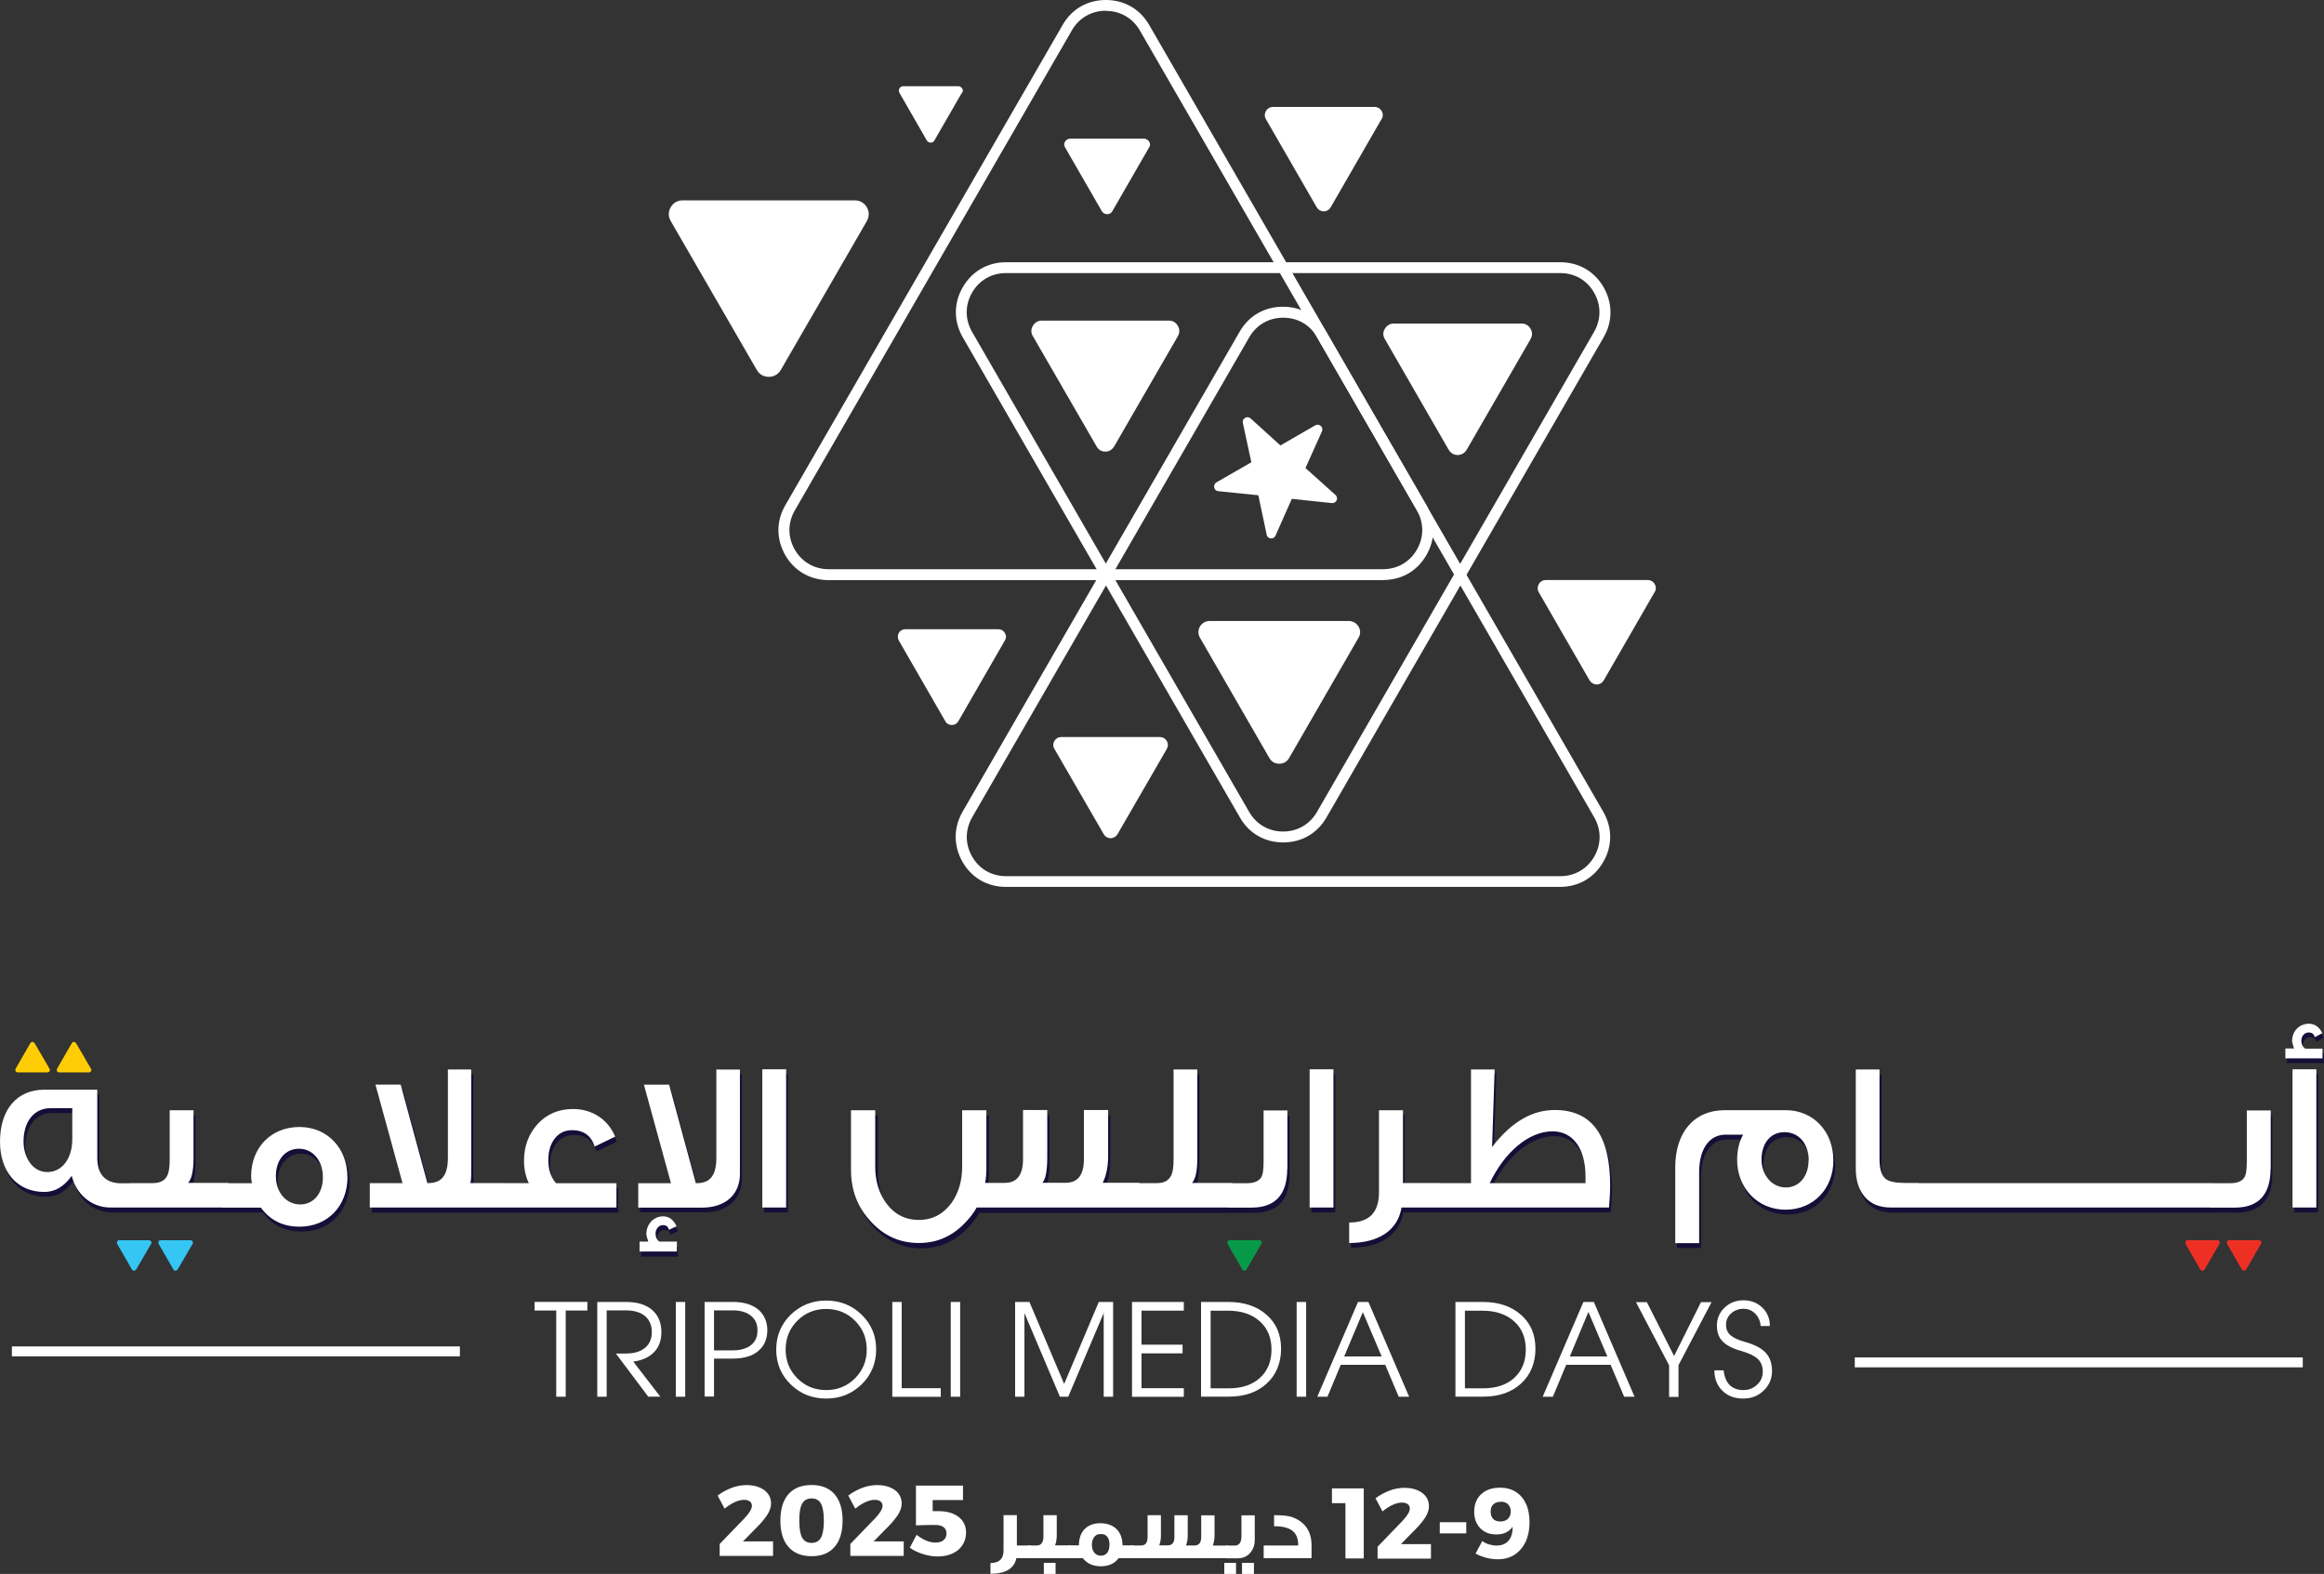 <?xml version="1.0" encoding="UTF-8"?>
<svg id="Layer_2" data-name="Layer 2" xmlns="http://www.w3.org/2000/svg" viewBox="0 0 279.1 189">
  <rect x="0" y="0" width="279.1" height="189" fill="#333333" stroke="none"/>
  <defs>
    <style>
      .cls-1 {
        fill: #069a48;
      }

      .cls-1, .cls-2, .cls-3, .cls-4, .cls-5 {
        fill-rule: evenodd;
      }

      .cls-2, .cls-6 {
        fill: #fff;
      }

      .cls-3 {
        fill: #ffcd05;
      }

      .cls-4 {
        fill: #ee3024;
      }

      .cls-5 {
        fill: #35c6f4;
      }

      .cls-7 {
        fill: #130f38;
      }
    </style>
  </defs>
  <g id="Layer_1-2" data-name="Layer 1">
    <g>
      <path class="cls-6" d="M154.1,101.16c-2.21,0-4.11-1.09-5.2-3.01l-33.28-57.65c-1.1-1.92-1.1-4.11,0-6,1.1-1.92,2.99-3.01,5.2-3.01h66.57c2.21,0,4.11,1.1,5.2,3.01s1.1,4.11,0,6l-33.28,57.65c-1.1,1.92-2.99,3.01-5.2,3.01ZM120.81,32.79c-1.72,0-3.21.86-4.07,2.35-.86,1.49-.86,3.21,0,4.71l33.28,57.65c.86,1.49,2.35,2.35,4.07,2.35s3.21-.86,4.07-2.35l33.28-57.65c.86-1.49.86-3.21,0-4.71-.86-1.51-2.35-2.35-4.07-2.35h-66.57Z"/>
      <path class="cls-6" d="M166.08,69.66h-66.57c-2.21,0-4.11-1.1-5.2-2.99-1.1-1.92-1.1-4.11,0-6L127.62,2.99c1.1-1.92,2.99-2.99,5.2-2.99s4.11,1.1,5.2,3.01l33.28,57.65c1.1,1.92,1.1,4.11,0,6-1.1,1.92-2.99,2.99-5.2,2.99h-.02ZM132.8,1.29c-1.72,0-3.21.86-4.07,2.35l-33.28,57.65c-.86,1.51-.86,3.21,0,4.71.86,1.49,2.35,2.35,4.07,2.35h66.57c1.72,0,3.21-.86,4.07-2.35.86-1.49.86-3.21,0-4.71L136.89,3.66c-.86-1.49-2.35-2.35-4.07-2.35l-.02-.02Z"/>
      <path class="cls-6" d="M187.36,106.5h-66.57c-2.21,0-4.11-1.1-5.2-3.01-1.09-1.92-1.09-4.09,0-6l33.28-57.65c1.1-1.92,2.99-3.01,5.2-3.01s4.11,1.1,5.2,3.01l33.28,57.65c1.1,1.92,1.1,4.11,0,6-1.1,1.92-2.99,3.01-5.2,3.01ZM154.1,38.15c-1.72,0-3.21.86-4.07,2.35l-33.28,57.65c-.86,1.51-.86,3.21,0,4.71.86,1.51,2.35,2.35,4.07,2.35h66.57c1.72,0,3.21-.86,4.07-2.35.86-1.49.86-3.21,0-4.71l-33.28-57.65c-.86-1.51-2.35-2.35-4.07-2.35Z"/>
      <path class="cls-2" d="M141.46,40.36l-7.65,13.24c-.24.39-.61.63-1.06.63s-.84-.22-1.06-.63l-7.65-13.24c-.24-.39-.24-.84,0-1.23.22-.39.61-.63,1.06-.63h15.29c.45,0,.84.22,1.06.63.24.39.24.84,0,1.23Z"/>
      <path class="cls-2" d="M163.15,76.58l-8.35,14.47c-.25.43-.67.66-1.17.66s-.92-.23-1.17-.66l-8.35-14.47c-.25-.43-.25-.92,0-1.35.26-.43.67-.66,1.17-.66h16.7c.49,0,.92.25,1.17.66.26.43.26.92,0,1.35Z"/>
      <path class="cls-2" d="M183.82,40.71l-7.68,13.3c-.24.39-.63.63-1.08.63s-.84-.22-1.08-.63l-7.67-13.3c-.24-.39-.24-.84,0-1.23.24-.39.61-.63,1.08-.63h15.35c.45,0,.84.22,1.07.63.24.39.24.84,0,1.23Z"/>
      <path class="cls-2" d="M138,17.7l-4.42,7.67c-.14.23-.35.35-.62.35s-.49-.14-.63-.35l-4.42-7.67c-.14-.23-.14-.49,0-.7.14-.23.35-.35.63-.35h8.84c.25,0,.49.14.63.35.14.23.14.49,0,.7Z"/>
      <path class="cls-2" d="M165.91,14.31l-6.1,10.58c-.18.31-.49.49-.84.49s-.66-.18-.84-.49l-6.1-10.58c-.18-.31-.18-.66,0-.98.18-.31.49-.49.84-.49h12.22c.35,0,.66.18.84.49.18.31.18.66,0,.98"/>
      <path class="cls-2" d="M198.7,71.12l-6.1,10.58c-.18.31-.49.49-.84.49s-.66-.18-.86-.49l-6.1-10.58c-.18-.31-.18-.66,0-.98.18-.31.49-.49.86-.49h12.22c.35,0,.67.18.84.49.18.31.18.66,0,.98"/>
      <path class="cls-2" d="M120.68,76.91l-5.59,9.7c-.16.29-.45.45-.78.45s-.63-.16-.78-.45l-5.59-9.7c-.16-.29-.16-.61,0-.9.16-.29.45-.45.78-.45h11.18c.33,0,.61.16.78.45.18.29.18.61,0,.9Z"/>
      <path class="cls-2" d="M140.13,89.93l-5.93,10.25c-.18.29-.47.47-.82.47s-.65-.18-.82-.47l-5.93-10.25c-.18-.29-.18-.65,0-.96.18-.31.47-.47.82-.47h11.85c.35,0,.65.18.82.47.18.29.18.65,0,.96Z"/>
      <path class="cls-2" d="M115.51,11.15l-3.29,5.71c-.1.18-.25.27-.45.27s-.35-.1-.47-.27l-3.28-5.71c-.1-.18-.1-.35,0-.53.1-.18.27-.27.47-.27h6.59c.19,0,.35.1.47.27.12.18.1.35,0,.53"/>
      <path class="cls-2" d="M104.11,26.54l-10.33,17.87c-.31.53-.82.84-1.45.84s-1.13-.29-1.45-.84l-10.33-17.87c-.31-.53-.31-1.13,0-1.66.31-.53.82-.82,1.45-.82h20.65c.61,0,1.13.29,1.45.82.31.53.31,1.13,0,1.66Z"/>
      <path class="cls-2" d="M150.19,50.24l3.58,3.25,4.19-2.42c.21-.12.47-.1.66.08.2.16.24.43.14.65l-1.98,4.4,3.6,3.23c.2.16.23.43.14.65-.1.23-.33.35-.57.33l-4.81-.51-1.96,4.42c-.1.23-.33.35-.57.33-.25-.02-.45-.2-.49-.45l-1-4.73-4.81-.49c-.25-.02-.45-.2-.49-.45-.06-.23.06-.49.27-.61l4.19-2.41-1.02-4.73c-.06-.23.06-.49.27-.61.22-.12.47-.1.67.08"/>
      <path class="cls-7" d="M78.91,148.7c0-.51.35-1,.88-1,.39,0,.65.18.72.57l.92-.43c-.35-.8-.9-1.17-1.62-1.17-1.11,0-2.01.92-2.01,2.13,0,.1.08.41.23.9h-1.04v1.19h4.44v-1.19h-2.09c-.31-.18-.47-.51-.47-.98l.04-.02Z"/>
      <path class="cls-7" d="M86.26,139.62c0,1.15-.23,1.98-.72,2.46-.39.39-.96.57-1.74.57l-3.21-11.83h-3.03l3.25,11.83h-3.93v2.93h7.69c2.78,0,4.52-1.6,4.52-4.03v-12.54h-2.8v10.62l-.02-.02Z"/>
      <path class="cls-7" d="M66.04,139.9c0-1,.23-1.82.7-2.48.51-.74,1.23-1.13,2.19-1.13,1.37,0,2.27.66,2.7,1.97l2.46-1.17c-.84-2.09-2.78-3.32-5.05-3.32-1.72,0-3.17.59-4.26,1.8-1.11,1.21-1.64,2.68-1.64,4.4,0,.96.18,1.86.57,2.7h-6.96c.08-.35.1-.72.1-1.11v-12.53h-2.8v10.62c0,1.15-.23,1.98-.72,2.46-.39.39-.96.57-1.74.57l-3.21-11.83h-3.03l3.25,11.83h-3.93v2.93h29.59v-2.93h-7.26c-.63-.68-.92-1.58-.92-2.76h-.04Z"/>
      <path class="cls-7" d="M277.02,126.48c-.31-.18-.47-.51-.47-.96,0-.49.33-.98.88-.98.39,0,.64.18.72.57l.92-.49c-.35-.74-.9-1.13-1.62-1.13-1.11,0-1.99.88-1.99,2.07,0,.14.08.41.23.9h-1.04v1.19h4.44v-1.19h-2.07v.02Z"/>
      <path class="cls-7" d="M36.2,135.93c-3.42,0-5.81,2.46-5.81,5.91,0,.24.02.47.06.68v.14h-7.63c.43-.49.65-1.47.65-2.97v-5.77h-2.86v5.91c0,.9-.1,1.56-.31,1.96-.31.59-.9.88-1.74.88h-3.77c-1.94,0-2.87-1.08-2.87-3.09v-8.15h-6.36c-3.29,0-5.32,2.39-5.32,6.24,0,3.58,2.03,6.04,5.32,6.04,1.29,0,2.39-.65,3.29-1.92.59,2.29,2.42,3.81,4.65,3.81h18.07c1.11,1.53,2.68,2.29,4.65,2.29,3.42,0,5.75-2.52,5.75-5.95s-2.35-6.02-5.75-6.02l-.02.02ZM8.9,137.39c0,2.19-1.13,3.93-3.01,3.93-1.72,0-2.84-1.7-2.84-3.68,0-2.38,1.23-3.99,3.25-3.99h2.6v3.74ZM36.28,145.2c-1.72,0-2.93-1.47-2.93-3.38s1.15-3.29,2.78-3.29,2.87,1.47,2.87,3.42-1.13,3.27-2.72,3.27v-.02Z"/>
      <path class="cls-7" d="M94.63,128.99h-2.86v16.6h2.86v-16.6Z"/>
      <path class="cls-7" d="M278.39,128.99h-2.86v16.6h2.86v-16.6Z"/>
      <path class="cls-7" d="M186.93,133.85c-2.7,0-5.16,1.39-7.53,4.44l.31-9.31h-2.84v13.65h-8.17v-8.74h-2.88v9.82c0,2.46-1.17,3.66-3.58,3.66v2.46c3.5,0,5.83-1.52,6.28-4.26h24.93c.08-.96.14-1.82.14-2.68,0-6.02-2.21-9.05-6.65-9.05l-.02.02ZM190.63,142.65h-11.52c1.74-3.66,4.65-6.22,7.55-6.22,2.48,0,3.95,2.13,3.95,5.4v.82h.02Z"/>
      <path class="cls-7" d="M270,139.96c0,.92-.08,1.55-.2,1.86-.29.57-.88.84-1.82.84h-38.99c-1.08,0-1.82-.16-2.21-.43-.55-.39-.82-1.21-.82-2.46v-10.74h-2.86v11.91c0,1.41.33,2.52,1.02,3.34.74.9,1.8,1.33,3.19,1.33h41.28c2.85,0,4.3-1.54,4.3-4.65v-7.02h-2.88v6.04l-.02-.02Z"/>
      <path class="cls-7" d="M151.95,139.96c0,.92-.08,1.55-.2,1.86-.27.57-.88.84-1.82.84h-6.53c.41-.49.63-1.47.63-2.97v-10.68h-2.85v10.81c0,.9-.1,1.56-.31,1.96-.31.59-.88.88-1.72.88h-6.47c.43-.92.65-1.98.65-3.19v-5.55h-2.89v5.91c0,1.88-.72,2.84-2.19,2.84h-2.8c.39-.41.59-1.47.59-3.13v-5.61h-2.89v5.89c0,1.9-.72,2.86-2.19,2.86h-2.35c.08-.51.14-1.06.14-1.58v-7.16h-2.89v6.81c0,1.66-.41,3.11-1.27,4.32-1,1.37-2.31,2.05-3.93,2.05s-2.95-.7-3.95-2.05c-.84-1.21-1.29-2.64-1.29-4.32v-6.81h-2.91v7.16c0,2.48.82,4.58,2.44,6.28,1.56,1.66,3.48,2.52,5.71,2.52s4.17-.88,5.73-2.62c.49-.51.88-1.06,1.21-1.64h32.97c2.85,0,4.3-1.54,4.3-4.65v-7.02h-2.86v6.04l-.04-.02Z"/>
      <path class="cls-7" d="M214.64,133.89h-7.26c-3.81,0-5.98,2.72-5.98,6.84v9.13h2.88v-8.53c0-2.8,1.23-4.5,3.17-4.5h2.11c-.49.88-.72,1.88-.72,3.03,0,3.34,2.39,5.98,5.81,5.98s5.75-2.54,5.75-5.9-2.35-6.04-5.75-6.04v-.02ZM214.72,143.2c-1.72,0-2.93-1.49-2.93-3.36s1-3.29,2.76-3.29,2.91,1.47,2.91,3.38-1.11,3.27-2.72,3.27h-.02Z"/>
      <path class="cls-7" d="M160.36,128.99h-2.86v16.6h2.86v-16.6Z"/>
      <path class="cls-6" d="M278.9,127.09h-4.44v-1.19h1.04c-.16-.49-.23-.76-.23-.9,0-1.21.9-2.07,2.01-2.07.72,0,1.25.39,1.62,1.13l-.92.49c-.08-.39-.33-.57-.72-.57-.55,0-.88.49-.88.98,0,.43.16.76.47.96h2.07v1.19l-.02-.02ZM278.18,145h-2.86v-16.6h2.86v16.6ZM272.68,140.35c0,3.11-1.45,4.66-4.28,4.66h-3.03v-2.93h2.43c.96,0,1.54-.27,1.82-.84.14-.31.21-.92.21-1.86v-6.04h2.87v7.02h-.02ZM265.78,145h-5.67v-2.93h5.67v2.93ZM260.69,145h-5.67v-2.93h5.67v2.93ZM255.61,145h-5.67v-2.93h5.67v2.93ZM250.51,145h-5.67v-2.93h5.67v2.93ZM245.42,145h-5.67v-2.93h5.67v2.93ZM240.34,145h-5.67v-2.93h5.67v2.93ZM235.25,145h-5.67v-2.93h5.67v2.93ZM230.46,145h-3.36c-1.39,0-2.45-.43-3.19-1.33-.68-.82-1.04-1.94-1.04-3.34v-11.91h2.85v10.74c0,1.25.27,2.09.82,2.46.39.27,1.13.43,2.21.43h1.7v2.95ZM217.22,139.35c0-1.94-1.13-3.4-2.91-3.4s-2.76,1.45-2.76,3.28,1.21,3.36,2.93,3.36c1.62,0,2.72-1.37,2.72-3.26M220.18,139.35c0,3.36-2.37,5.91-5.75,5.91s-5.81-2.64-5.81-5.98c0-1.15.23-2.15.72-3.03h-2.11c-1.94,0-3.17,1.7-3.17,4.5v8.53h-2.87v-9.13c0-4.11,2.19-6.84,5.98-6.84h7.26c3.42,0,5.75,2.64,5.75,6.04M190.41,142.07v-.82c0-3.27-1.47-5.4-3.95-5.4-2.91,0-5.81,2.56-7.55,6.22h11.52-.02ZM193.25,145h-21.32v-2.93h4.73v-13.65h2.84l-.31,9.31c2.37-3.05,4.83-4.44,7.53-4.44,4.44,0,6.65,3.03,6.65,9.05,0,.84-.06,1.72-.14,2.68M172.91,145h-4.6c-.43,2.76-2.78,4.26-6.28,4.26v-2.46c2.39,0,3.58-1.17,3.58-3.66v-9.82h2.88v8.74h4.42v2.93ZM160.14,145h-2.86v-16.6h2.86v16.6ZM154.59,140.35c0,3.11-1.45,4.66-4.28,4.66h-2.78v-2.93h2.19c.96,0,1.54-.27,1.82-.84.14-.31.21-.92.21-1.86v-6.04h2.86v7.02h-.02ZM148,145h-11.77v-2.93h2.68c.84,0,1.41-.27,1.72-.88.22-.39.31-1.06.31-1.96v-10.81h2.85v10.66c0,1.53-.21,2.5-.63,2.97h4.83v2.95ZM136.81,145h-19.52c-.33.59-.72,1.13-1.21,1.64-1.57,1.74-3.46,2.62-5.73,2.62s-4.15-.84-5.71-2.52c-1.62-1.7-2.44-3.77-2.44-6.28v-7.14h2.91v6.8c0,1.66.43,3.11,1.29,4.32,1,1.37,2.31,2.05,3.95,2.05s2.93-.7,3.93-2.05c.84-1.21,1.27-2.64,1.27-4.32v-6.8h2.91v7.14c0,.55-.06,1.07-.14,1.58h2.35c1.47,0,2.19-.96,2.19-2.86v-5.89h2.91v5.61c0,1.66-.19,2.72-.59,3.13h2.8c1.47,0,2.19-.96,2.19-2.84v-5.9h2.91v5.55c0,1.21-.2,2.27-.65,3.19h4.4v2.93l-.04.02ZM94.41,145h-2.86v-16.6h2.86v16.6ZM81.25,150.28h-4.44v-1.19h1.04c-.16-.49-.23-.8-.23-.9,0-1.21.9-2.13,2.01-2.13.72,0,1.25.39,1.62,1.19l-.92.43c-.08-.39-.33-.57-.72-.57-.51,0-.88.49-.88,1,0,.47.16.8.47.98h2.09v1.19h-.04ZM88.86,128.44v12.54c0,2.45-1.74,4.03-4.52,4.03h-7.69v-2.93h3.93l-3.25-11.83h3.03l3.21,11.83c.8,0,1.37-.18,1.74-.57.49-.49.72-1.31.72-2.46v-10.62h2.8l.02.02ZM74,145h-14.24v-2.93h3.74c-.39-.84-.57-1.74-.57-2.7,0-1.72.55-3.19,1.64-4.4,1.11-1.21,2.54-1.8,4.26-1.8,2.27,0,4.18,1.23,5.05,3.32l-2.46,1.19c-.43-1.31-1.33-1.97-2.7-1.97-.96,0-1.66.39-2.19,1.13-.47.67-.68,1.49-.68,2.48,0,1.15.31,2.05.92,2.76h7.26v2.93l-.02-.02ZM60.52,145h-16.11v-2.93h3.93l-3.25-11.83h3.03l3.21,11.83c.8,0,1.37-.18,1.74-.57.49-.49.72-1.31.72-2.46v-10.62h2.8v12.54c0,.39-.02.74-.1,1.11h4.01v2.93h.02ZM38.78,141.36c0-1.96-1.19-3.42-2.87-3.42s-2.78,1.37-2.78,3.29,1.21,3.4,2.93,3.4c1.58,0,2.72-1.31,2.72-3.27ZM41.73,141.36c0,3.42-2.35,5.94-5.75,5.94-1.98,0-3.54-.76-4.65-2.29h-4.63v-2.93h3.54v-.14c-.06-.24-.08-.47-.08-.7,0-3.44,2.39-5.91,5.81-5.91s5.75,2.64,5.75,6M27.42,145h-11.85v-2.93h2.76c.84,0,1.45-.27,1.74-.88.22-.39.31-1.06.31-1.96v-5.91h2.86v5.75c0,1.53-.22,2.5-.65,2.97h4.83v2.95ZM8.68,136.81v-3.74h-2.6c-1.99,0-3.25,1.6-3.25,3.99,0,1.97,1.11,3.68,2.84,3.68,1.88,0,3.01-1.74,3.01-3.93ZM16.37,145h-3.11c-2.23,0-4.07-1.53-4.65-3.81-.9,1.29-2.01,1.94-3.29,1.94-3.29,0-5.32-2.46-5.32-6.04,0-3.85,2.03-6.24,5.32-6.24h6.36v8.15c0,2,.96,3.09,2.87,3.09h1.82v2.93-.02Z"/>
      <path class="cls-6" d="M211.45,159.24c-.06-.65-.29-1.13-.67-1.51-.37-.37-.84-.57-1.41-.57s-1.08.2-1.47.55c-.41.37-.61.82-.61,1.37s.18.94.53,1.25c.35.31.94.59,1.78.82,1.12.31,1.94.74,2.45,1.29.51.55.76,1.27.76,2.19s-.33,1.7-1,2.35c-.67.65-1.49.96-2.46.96-1.04,0-1.86-.31-2.5-.94-.64-.63-.96-1.45-.96-2.45h1.11c.08.78.33,1.37.72,1.76.39.39.94.61,1.62.61s1.21-.21,1.68-.65c.47-.43.68-.96.68-1.56s-.19-1.15-.61-1.54c-.39-.37-1.07-.68-2.01-.96-1.02-.27-1.74-.67-2.21-1.14-.47-.49-.68-1.11-.68-1.92s.31-1.54.92-2.13c.63-.59,1.37-.88,2.27-.88s1.66.29,2.27.88c.61.59.9,1.33.9,2.21h-1.11ZM200.44,163.93l-3.97-7.57h1.31l3.27,6.47,3.23-6.47h1.27l-3.97,7.57v3.81h-1.13v-3.81ZM190.76,157.54l-2.23,5.34h4.5l-2.27-5.34ZM185.27,167.72l4.89-11.38h1.25l4.89,11.38h-1.25l-1.62-3.83h-5.34l-1.6,3.83h-1.21ZM175.92,166.71h2.19c1.57,0,2.82-.41,3.74-1.25.92-.84,1.39-1.97,1.39-3.4s-.47-2.56-1.41-3.4c-.94-.84-2.19-1.27-3.79-1.27h-2.11v9.35-.02ZM174.79,167.72v-11.38h3.27c1.92,0,3.44.51,4.6,1.54,1.17,1.02,1.74,2.39,1.74,4.07s-.57,3.13-1.72,4.18c-1.15,1.06-2.66,1.58-4.56,1.58h-3.32ZM163.68,157.54l-2.25,5.34h4.5l-2.27-5.34h.02ZM158.2,167.72l4.89-11.38h1.25l4.89,11.38h-1.25l-1.62-3.83h-5.34l-1.6,3.83h-1.21ZM155.72,167.72v-11.38h1.14v11.38h-1.14ZM145.38,166.71h2.19c1.56,0,2.82-.41,3.74-1.25.92-.84,1.39-1.97,1.39-3.4s-.47-2.56-1.41-3.4c-.94-.84-2.19-1.27-3.79-1.27h-2.11v9.35-.02ZM144.24,167.72v-11.38h3.27c1.9,0,3.44.51,4.6,1.54,1.17,1.02,1.74,2.39,1.74,4.07s-.57,3.13-1.72,4.18c-1.15,1.06-2.66,1.58-4.56,1.58h-3.32ZM135.95,167.72v-11.38h6.22v1.04h-5.08v4.09h4.93v1.04h-4.93v4.18h5.08v1.04h-6.22ZM123.04,167.72h-1.13v-11.38h1.72l4.17,9.84,4.16-9.84h1.72v11.38h-1.13v-10.05l-4.26,10.05h-1l-4.26-10.05v10.05h.02ZM114.18,167.72v-11.38h1.13v11.38h-1.13ZM107.16,167.72v-11.38h1.13v10.35h4.69v1.04h-5.85.02ZM99.22,166.92c1.37,0,2.52-.47,3.46-1.41s1.41-2.09,1.41-3.46-.47-2.52-1.41-3.46-2.09-1.41-3.46-1.41-2.52.47-3.46,1.41c-.94.94-1.41,2.09-1.41,3.46s.47,2.52,1.41,3.46c.94.94,2.09,1.41,3.46,1.41ZM99.22,167.94c-1.68,0-3.11-.57-4.26-1.7-1.17-1.13-1.74-2.54-1.74-4.19s.59-3.05,1.74-4.18c1.17-1.13,2.6-1.7,4.26-1.7s3.11.57,4.26,1.7c1.17,1.14,1.74,2.52,1.74,4.18s-.59,3.05-1.74,4.19c-1.17,1.13-2.58,1.7-4.26,1.7ZM85.75,162.15h2.25c.94,0,1.66-.21,2.19-.63.53-.41.78-1,.78-1.76s-.25-1.33-.78-1.76c-.53-.43-1.25-.65-2.19-.65h-2.25v4.79ZM84.62,167.72v-11.38h3.38c1.29,0,2.31.29,3.05.9.72.61,1.1,1.45,1.1,2.5s-.37,1.9-1.1,2.5c-.72.61-1.74.9-3.05.9h-2.25v4.56h-1.13v.02ZM81.16,167.72v-11.38h1.13v11.38h-1.13ZM71.73,167.72v-11.38h3.46c1.33,0,2.37.31,3.13.96.74.65,1.11,1.53,1.11,2.66s-.37,2.01-1.13,2.64c-.59.49-1.33.78-2.25.9l3.25,4.21h-1.45l-3.89-5.18h1.23c.98,0,1.72-.23,2.27-.68.55-.45.82-1.1.82-1.9s-.27-1.45-.82-1.92c-.55-.45-1.31-.68-2.27-.68h-2.33v10.37h-1.13v.02ZM66.8,167.72v-10.35h-2.6v-1.04h6.34v1.04h-2.6v10.35h-1.13Z"/>
      <path class="cls-4" d="M271.53,149.36l-1.78,3.09s-.14.14-.25.14-.2-.06-.26-.14l-1.78-3.09s-.06-.2,0-.29c.06-.1.14-.14.25-.14h3.58c.1,0,.2.06.25.14.06.08.06.2,0,.29"/>
      <path class="cls-4" d="M266.54,149.36l-1.78,3.09s-.14.14-.25.14-.2-.06-.26-.14l-1.78-3.09s-.06-.2,0-.29c.06-.1.14-.14.25-.14h3.58c.12,0,.2.06.25.14.06.08.06.2,0,.29"/>
      <path class="cls-1" d="M151.48,149.36l-1.78,3.09s-.14.14-.25.14-.2-.06-.25-.14l-1.78-3.09s-.06-.2,0-.29c.06-.1.14-.14.25-.14h3.58c.12,0,.2.06.25.14.06.08.06.2,0,.29"/>
      <path class="cls-5" d="M23.13,149.36l-1.8,3.09s-.14.14-.25.14-.2-.06-.25-.14l-1.78-3.09s-.06-.2,0-.29c.06-.1.14-.14.25-.14h3.58c.12,0,.2.06.25.14.06.08.06.2,0,.29Z"/>
      <path class="cls-5" d="M18.15,149.36l-1.8,3.09s-.14.14-.25.14-.2-.06-.25-.14l-1.78-3.09s-.06-.2,0-.29c.06-.1.14-.14.25-.14h3.58c.12,0,.2.06.25.14.06.08.06.2,0,.29Z"/>
      <path class="cls-3" d="M10.93,128.34l-1.8-3.09s-.14-.14-.25-.14-.2.06-.25.14l-1.78,3.09s-.06.2,0,.29c.06.1.14.14.25.14h3.58c.1,0,.2-.06.25-.14.06-.08.06-.19,0-.29Z"/>
      <path class="cls-3" d="M5.95,128.34l-1.8-3.09s-.14-.14-.25-.14-.2.06-.25.14l-1.78,3.09s-.06.2,0,.29c.06.1.14.14.25.14h3.58c.12,0,.2-.06.25-.14s.06-.19,0-.29Z"/>
      <path class="cls-6" d="M123.82,187.1h-1.76c-.25,1.25-1.29,1.88-3.11,1.88v-1.29c1.06,0,1.57-.51,1.57-1.51v-4.24h1.6v3.64h1.68v1.52h.02Z"/>
      <path class="cls-6" d="M128.59,187.1h-5.14v-1.52h1.06c.53,0,.8-.37.8-1.1v-2.54h1.6v2.48c0,.43-.08.8-.2,1.15h1.88v1.52ZM126.77,189h-1.41v-1.33h1.41v1.33Z"/>
      <path class="cls-6" d="M136.16,187.1h-1.82c-.47.65-1.19.98-2.13.98s-1.68-.33-2.17-.98h-1.74v-1.53h1.27c0-1.64.94-2.66,2.58-2.66s2.66,1,2.66,2.66h1.33v1.53h.02ZM133.25,185.56c0-.9-.35-1.35-1.02-1.35h-.12c-.59,0-.98.55-.98,1.29s.39,1.31,1.06,1.31,1.04-.47,1.04-1.25"/>
      <path class="cls-6" d="M147.54,187.1h-11.73v-1.52h1.21c.53,0,.8-.29.8-1.08v-2.56h1.6v2.48c0,.43-.08.8-.2,1.15h1.02c.53,0,.8-.33.8-1.02v-2.6h1.6v2.48c0,.43-.08.8-.2,1.15h1.02c.53,0,.8-.33.8-1.02v-2.6h1.6v2.48c0,.41-.08.8-.2,1.15h1.86v1.52-.04Z"/>
      <path class="cls-6" d="M148.44,189h-1.41v-1.33h1.41v1.33ZM150.69,184.91c0,.61-.18,1.11-.51,1.51-.37.47-.9.7-1.56.7h-1.35v-1.53h1.02c.53,0,.8-.37.8-1.11v-2.52h1.6v2.95ZM150.59,189h-1.43v-1.33h1.43v1.33Z"/>
      <path class="cls-6" d="M157.49,187.1h-5.73v-1.52h4.15c0-1.6-.86-2.31-2.9-2.31v-1.33c1,0,1.7.08,2.13.22,1.54.55,2.37,1.68,2.37,3.4v1.54h-.02Z"/>
      <path class="cls-6" d="M55.23,161.68H1.43v1.19h53.8v-1.19Z"/>
      <path class="cls-6" d="M276.55,163h-53.8v1.19h53.8v-1.19Z"/>
      <g>
        <path class="cls-6" d="M159.96,178.73h3.82v8.41h-2.2v-7.6l.96.96h-2.58v-1.78Z"/>
        <path class="cls-6" d="M168.49,182.56c.24-.25.44-.5.59-.75s.23-.47.23-.65c0-.23-.08-.41-.25-.54s-.4-.19-.71-.19c-.34,0-.72.1-1.13.29-.41.19-.8.45-1.19.77l-.84-1.58c.54-.39,1.11-.7,1.69-.92s1.18-.33,1.8-.33c.57,0,1.07.09,1.51.27.44.18.79.43,1.04.76s.38.72.38,1.16-.15.92-.46,1.39c-.31.47-.7.94-1.17,1.41l-2.4,2.44-.29-.67h4.56v1.74h-6.41v-1.43s3.05-3.16,3.05-3.16Z"/>
        <path class="cls-6" d="M172.91,182.79h3.18v1.34h-3.18v-1.34Z"/>
        <path class="cls-6" d="M178.01,185.05c.24.18.51.31.8.4.3.09.6.14.92.14.44,0,.8-.09,1.09-.28.28-.18.5-.44.64-.78.14-.34.21-.74.2-1.2-.19.29-.45.51-.78.68s-.72.25-1.18.25c-.54,0-1-.11-1.4-.34-.4-.23-.71-.55-.93-.96-.22-.41-.33-.89-.33-1.43,0-.59.13-1.1.38-1.54.26-.43.62-.76,1.08-1,.46-.23,1-.35,1.62-.35.74,0,1.38.17,1.91.5.53.33.94.81,1.23,1.43.29.62.43,1.36.43,2.23s-.16,1.68-.47,2.34c-.32.66-.76,1.18-1.33,1.55-.57.37-1.25.55-2.02.55-.46,0-.93-.06-1.41-.19s-.9-.3-1.25-.5l.8-1.49ZM180.21,180.34c-.25,0-.46.05-.64.14-.18.09-.31.23-.41.4-.1.18-.14.4-.14.66,0,.36.1.64.3.85.2.21.48.31.85.31.28,0,.51-.05.7-.16.18-.1.32-.25.42-.43.1-.18.14-.39.14-.62,0-.15-.02-.3-.07-.44-.05-.14-.12-.27-.22-.38-.1-.11-.23-.2-.38-.26-.15-.06-.34-.09-.55-.09Z"/>
      </g>
      <g>
        <path class="cls-6" d="M89.48,182.23c.24-.25.44-.5.59-.75s.23-.47.23-.65c0-.23-.08-.41-.25-.54s-.4-.19-.71-.19c-.34,0-.72.1-1.13.29-.41.19-.8.45-1.19.77l-.84-1.58c.54-.39,1.11-.7,1.69-.92s1.18-.33,1.8-.33c.57,0,1.07.09,1.51.27.44.18.79.43,1.04.76s.38.72.38,1.16-.15.92-.46,1.39c-.31.47-.7.94-1.17,1.41l-2.4,2.44-.29-.67h4.56v1.74h-6.41v-1.43s3.05-3.16,3.05-3.16Z"/>
        <path class="cls-6" d="M97.47,178.32c1.19,0,2.11.37,2.75,1.1.64.74.97,1.79.97,3.17s-.32,2.43-.97,3.17c-.64.74-1.56,1.11-2.75,1.11s-2.13-.37-2.78-1.11-.97-1.8-.97-3.17.32-2.43.97-3.17,1.57-1.1,2.78-1.1ZM97.47,179.93c-.52,0-.9.21-1.13.62-.24.41-.35,1.09-.35,2.05s.12,1.64.35,2.05c.24.42.61.62,1.13.62s.89-.21,1.12-.62.35-1.1.35-2.05-.12-1.63-.35-2.05-.61-.62-1.12-.62Z"/>
        <path class="cls-6" d="M105.17,182.23c.24-.25.44-.5.59-.75s.23-.47.23-.65c0-.23-.08-.41-.25-.54s-.4-.19-.71-.19c-.34,0-.72.1-1.13.29-.41.19-.8.45-1.19.77l-.84-1.58c.54-.39,1.11-.7,1.69-.92s1.18-.33,1.8-.33c.57,0,1.07.09,1.51.27.44.18.79.43,1.04.76s.38.72.38,1.16-.15.92-.46,1.39c-.31.47-.7.94-1.17,1.41l-2.4,2.44-.29-.67h4.56v1.74h-6.41v-1.43s3.05-3.16,3.05-3.16Z"/>
        <path class="cls-6" d="M112.01,182.42l-.92-.96h1.68c.66,0,1.23.11,1.72.32s.87.51,1.13.89c.26.38.4.82.4,1.32,0,.59-.14,1.11-.43,1.54-.28.44-.68.77-1.19,1.01-.51.24-1.11.36-1.82.36-.56,0-1.14-.1-1.74-.29-.6-.19-1.13-.44-1.58-.76l.82-1.55c.34.27.7.49,1.09.67.39.17.78.26,1.18.26.42,0,.74-.1.97-.29.23-.2.35-.46.35-.79s-.11-.58-.34-.76c-.22-.18-.57-.27-1.03-.27h-.44c-.2,0-.42,0-.65.01s-.46.01-.68.02c-.22,0-.39.01-.53.02v-4.78h5.65v1.74h-4.6l.96-.96v3.24Z"/>
      </g>
    </g>
  </g>
</svg>